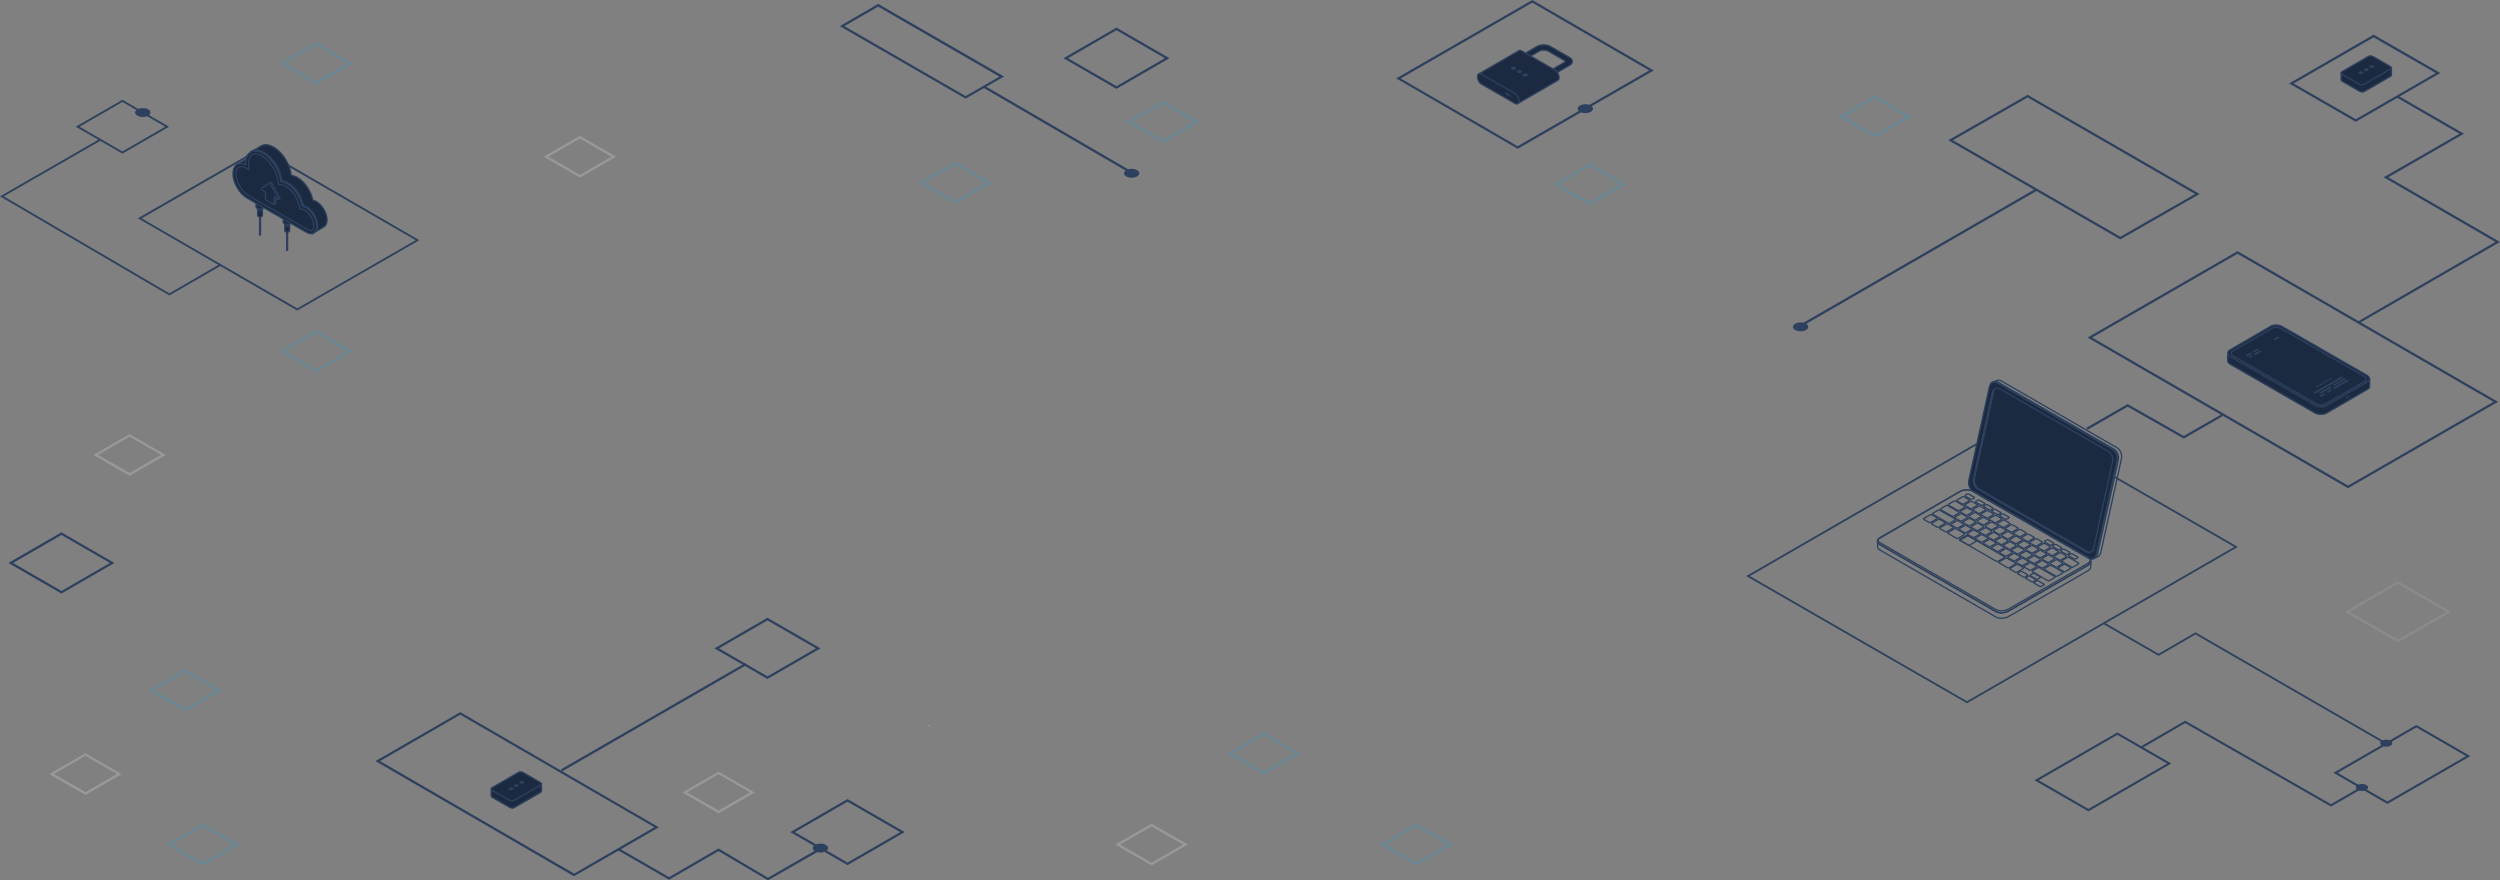 <?xml version="1.0" encoding="UTF-8"?>
<!DOCTYPE svg PUBLIC "-//W3C//DTD SVG 1.1//EN" "http://www.w3.org/Graphics/SVG/1.1/DTD/svg11.dtd">
<!-- Creator: CorelDRAW 2020 (64-Bit) -->
<svg xmlns="http://www.w3.org/2000/svg" xml:space="preserve" width="502.141mm" height="176.823mm" version="1.1" style="shape-rendering:geometricPrecision; text-rendering:geometricPrecision; image-rendering:optimizeQuality; fill-rule:evenodd; clip-rule:evenodd"
viewBox="0 0 146049.26 51429.43"
 xmlns:xlink="http://www.w3.org/1999/xlink"
 xmlns:xodm="http://www.corel.com/coreldraw/odm/2003">
 <rect x="0" y="0" width="146049.26" height="51429.43" fill="#808080" stroke="none"/>
 <defs>
  <style type="text/css">
   <![CDATA[
    .str0 {stroke:#2D405D;stroke-width:76.96;stroke-miterlimit:22.926}
    .fil5 {fill:none;fill-rule:nonzero}
    .fil6 {fill:#1B2A41;fill-rule:nonzero}
    .fil2 {fill:#2D405D;fill-rule:nonzero}
    .fil7 {fill:#5793CE;fill-rule:nonzero}
    .fil3 {fill:#D4ECFF;fill-rule:nonzero}
    .fil4 {fill:white;fill-rule:nonzero;fill-opacity:0.09}
    .fil0 {fill:#0FACF3;fill-rule:nonzero;fill-opacity:0.2}
    .fil1 {fill:white;fill-rule:nonzero;fill-opacity:0.2}
   ]]>
  </style>
 </defs>
 <g id="Слой_x0020_1">
  <path class="fil0" d="M11856.92 50554.86l-2114.79 -1217.42 2114.79 -1217.42 2114.79 1217.42 -2114.79 1217.42zm-1840.43 -1217.42l1840.43 1063.13 1840.43 -1063.13 -1840.43 -1063.1 -1840.43 1063.1z"/>
  <path class="fil0" d="M10828.09 41541.26l-2114.76 -1217.45 2114.76 -1217.42 2114.79 1217.42 -2114.79 1217.45zm-1840.4 -1223.15l1840.4 1063.1 1840.46 -1063.1 -1840.46 -1063.1 -1840.4 1063.1z"/>
  <path class="fil0" d="M92869.82 11985.71l-2114.79 -1217.45 2114.79 -1217.42 2114.79 1217.42 -2114.79 1217.45zm-1840.43 -1223.15l1840.43 1063.1 1840.46 -1063.1 -1840.46 -1063.1 -1840.43 1063.1z"/>
  <path class="fil0" d="M73828.65 45227.83l-2114.76 -1217.42 2114.76 -1217.42 2114.79 1217.42 -2114.79 1217.42zm-1840.43 -1217.42l1840.43 1063.1 1840.43 -1063.1 -1840.43 -1063.13 -1840.43 1063.13z"/>
  <path class="fil1" d="M41976.47 47514.08l-2114.79 -1217.42 2114.79 -1217.42 2114.79 1217.42 -2114.79 1217.42zm-1840.43 -1223.13l1840.43 1063.1 1840.46 -1063.1 -1840.46 -1063.13 -1840.43 1063.13z"/>
  <path class="fil0" d="M82750.78 50554.86l-2114.79 -1217.42 2114.79 -1217.42 2114.79 1217.42 -2114.79 1217.42zm-1840.43 -1217.42l1840.43 1063.13 1840.43 -1063.13 -1840.43 -1063.1 -1840.43 1063.1z"/>
  <path class="fil1" d="M67272.93 50554.86l-2114.79 -1217.42 2114.79 -1217.42 2114.76 1217.42 -2114.76 1217.42zm-1840.43 -1217.42l1840.43 1063.13 1840.4 -1063.13 -1840.4 -1063.1 -1840.43 1063.1z"/>
  <path class="fil1" d="M33877.25 10373.89l-2114.76 -1217.45 2114.76 -1217.42 2114.79 1217.42 -2114.79 1217.45zm-1840.4 -1217.45l1840.4 1063.13 1840.46 -1063.13 -1840.46 -1063.1 -1840.4 1063.1z"/>
  <path class="fil0" d="M67938.09 8333.35l-2114.79 -1217.45 2114.79 -1217.42 2114.79 1217.42 -2114.79 1217.45zm-1840.43 -1217.45l1840.43 1063.13 1840.43 -1063.13 -1840.43 -1063.1 -1840.43 1063.1z"/>
  <path class="fil0" d="M109543.45 8030.46l-2114.79 -1217.42 2114.79 -1217.42 2114.79 1217.42 -2114.79 1217.42zm-1840.43 -1217.42l1840.43 1063.13 1840.43 -1063.13 -1840.43 -1063.1 -1840.43 1063.1z"/>
  <path class="fil0" d="M18472.88 21736.54l-2114.76 -1217.45 2114.76 -1217.42 2114.79 1217.42 -2114.79 1217.45zm-1840.43 -1217.45l1840.43 1063.13 1840.43 -1063.13 -1840.43 -1063.1 -1840.43 1063.1z"/>
  <path class="fil0" d="M18472.88 4926.88l-2114.76 -1217.42 2114.76 -1217.45 2114.79 1217.45 -2114.79 1217.42zm-1840.43 -1223.15l1840.43 1063.1 1840.43 -1063.1 -1840.43 -1063.13 -1840.43 1063.13z"/>
  <path class="fil1" d="M7570.18 27795.13l-2114.79 -1217.42 2114.79 -1217.45 2114.79 1217.45 -2114.79 1217.42zm-1840.43 -1223.15l1840.43 1063.13 1840.46 -1063.13 -1840.46 -1063.1 -1840.43 1063.1z"/>
  <path class="fil1" d="M4992.32 46439.61l-2114.79 -1217.42 2114.79 -1217.42 2114.76 1217.42 -2114.76 1217.42zm-1840.43 -1223.13l1840.43 1063.1 1840.43 -1063.1 -1840.43 -1063.13 -1840.43 1063.13z"/>
  <path class="fil0" d="M55809.56 11894.27l-2114.79 -1217.45 2114.79 -1217.42 2114.76 1217.42 -2114.76 1217.45zm-1840.46 -1217.45l1840.46 1063.13 1840.4 -1063.13 -1840.4 -1063.1 -1840.46 1063.1z"/>
  <path class="fil2" d="M3586.19 34676.81l-3097.85 -1789.01 3097.85 -1788.98 3097.91 1788.98 -3097.91 1789.01zm-2823.49 -1789.01l2829.22 1634.68 2829.25 -1634.68 -2829.25 -1634.65 -2829.22 1634.65z"/>
  <path class="fil2" d="M88663.13 8693.49l-7098.91 -4115.25 7950.53 -4578.23 7098.83 4115.25 -7950.44 4578.23zm-6835.98 -4109.52l6830.25 3955.2 7687.54 -4423.91 -6830.19 -3960.93 -7687.6 4429.64z"/>
  <path class="fil2" d="M92932.71 6533.03c-177.19,102.9 -457.25,102.9 -634.44,0 -177.19,-102.87 -177.19,-262.93 0,-365.81 177.19,-102.87 457.25,-102.87 634.44,0 171.46,97.17 171.46,262.93 0,365.81z"/>
  <path class="fil2" d="M66429.2 10305.37c-177.19,102.87 -457.22,102.87 -634.41,0 -177.19,-102.87 -177.19,-262.93 0,-365.81 177.19,-102.9 457.22,-102.9 634.41,0 171.49,97.17 171.49,262.93 0,365.81z"/>
  <path class="fil2" d="M56409.59 5761.37l-34.32 -17.16 -7316.04 -4218.13 2240.56 -1297.47 34.29 17.16 7321.74 4223.86 -2246.23 1291.74zm-7081.7 -4235.29l7081.7 4086.69 1971.87 -1137.41 -7081.67 -4086.72 -1971.9 1137.44z"/>
  <path class="fil3" d="M54287.85 42192.89c11.46,-5.73 28.59,-5.73 40.02,0l-40.02 0z"/>
  <g>
   <path class="fil3" d="M54327.99 42404.31c-11.43,5.73 -28.56,5.73 -39.99,0l-165.76 -97.17 205.75 97.17zm0 0l0 0 0 0z"/>
  </g>
  <path class="fil2" d="M17358.33 18141.39l-9305.06 -5389.83 7138.85 -4109.58 9305.06 5389.86 -7138.85 4109.55zm-9082.15 -5384.13l9087.86 5258.39 6915.94 -3983.82 -9087.86 -5258.37 -6915.94 3983.79z"/>
  <polygon class="fil2" points="9893.75,17261.24 9865.19,17244.11 -0.03,11471.31 5835.65,8110.5 5892.8,8207.65 217.18,11471.31 9893.75,17135.5 12831.57,15432.24 12888.75,15529.41 "/>
  <path class="fil2" d="M7150.19 8973.58l-2726.37 -1571.83 2726.37 -1571.8 2726.34 1571.8 -2726.34 1571.83zm-2503.49 -1571.83l2503.49 1446.06 2503.43 -1446.06 -2503.43 -1446.04 -2503.49 1446.04z"/>
  <path class="fil2" d="M8659.11 6755.85c-177.19,102.85 -457.25,102.85 -634.44,0 -177.19,-102.9 -177.19,-262.93 0,-365.84 177.19,-102.87 457.25,-102.87 634.44,0 171.46,102.9 171.46,268.66 0,365.84z"/>
  <polygon class="fil2" points="118926.26,11024.44 105034.38,19038.7 105102.97,19157.52 118994.85,11143.26 "/>
  <path class="fil2" d="M105508.21 19278.92c-177.19,102.9 -457.28,102.9 -634.44,0 -177.19,-102.87 -177.19,-262.93 0,-365.78 177.16,-102.9 457.25,-102.9 634.44,0 171.46,97.14 171.46,262.9 0,365.78z"/>
  <path class="fil2" d="M123866.87 13986.17l-10048.14 -5795.66 4635.39 -2652.06 10048.14 5795.66 -4635.39 2652.06zm-9779.5 -5795.66l9779.5 5641.33 4366.73 -2497.73 -9779.48 -5641.33 -4366.75 2497.73z"/>
  <path class="fil2" d="M114910.42 41084.04l-28.56 -17.13 -12871.62 -7413.21 80.01 -45.72 15740.89 -9087.88 28.56 17.16 12877.35 7413.21 -80.01 45.69 -15746.62 9087.88zm-12683.01 -7430.34l12683.01 7310.33 15609.45 -9013.57 -12683.03 -7310.31 -15609.43 9013.54z"/>
  <path class="fil2" d="M122003.55 47399.83l-3155.03 -1817.57 4846.87 -2794.95 3155.03 1817.57 -4846.87 2794.95zm-2903.56 -1817.57l2903.56 1674.7 4595.37 -2652.09 -2903.53 -1674.67 -4595.39 2652.06z"/>
  <polygon class="fil2" points="136172.61,47119.77 127656.31,42244.31 125124.29,43713.24 125061.4,43604.66 127656.31,42101.45 127684.9,42118.58 136172.61,46976.87 137955.92,45948.07 138018.8,46056.64 "/>
  <polygon class="fil2" points="139373.39,43490.3 128262.19,37065.9 126101.67,38317.62 122878.06,36460.03 122929.48,36362.85 126101.67,38191.88 128262.19,36940.14 128290.75,36957.3 139424.81,43393.12 "/>
  <path class="fil2" d="M139470.57 46965.44l-3155.03 -1817.57 4846.87 -2794.95 3155.03 1817.57 -4846.87 2794.95zm-2903.56 -1817.57l2903.56 1674.7 4595.37 -2652.09 -2903.53 -1674.67 -4595.39 2652.06z"/>
  <path class="fil2" d="M139653.45 43564.7c-137.17,80.01 -365.81,80.01 -502.97,0 -137.2,-80.04 -137.2,-211.48 0,-291.49 137.17,-80.01 365.81,-80.01 502.97,0 137.2,80.01 137.2,211.45 0,291.49z"/>
  <path class="fil2" d="M138235.98 46148.12c-137.17,80.01 -365.81,80.01 -502.97,0 -137.17,-80.01 -137.17,-211.48 0,-291.49 137.17,-80.01 365.81,-80.01 502.97,0 142.9,80.01 142.9,211.48 0,291.49z"/>
  <path class="fil2" d="M33534.25 51189.3l-34.32 -17.16 -11568.43 -6710.13 4955.47 -2857.84 34.26 17.16 11568.48 6710.16 -4955.47 2857.81zm-11334.14 -6727.29l11339.87 6572.96 4686.81 -2709.21 -11339.82 -6572.99 -4686.87 2709.24z"/>
  <path class="fil2" d="M49509.45 50543.4l-3343.65 -1931.91 3343.65 -1931.91 3343.68 1931.91 -3343.68 1931.91zm-3074.99 -1931.91l3074.99 1777.58 3075.02 -1777.58 -3075.02 -1777.58 -3074.99 1777.58z"/>
  <path class="fil2" d="M48246.42 49726.11c-177.16,102.87 -457.25,102.87 -634.44,0 -177.19,-102.87 -177.19,-262.93 0,-365.78 177.19,-102.9 457.28,-102.9 634.44,0 177.19,102.85 177.19,262.9 0,365.78z"/>
  <polygon class="fil2" points="43534.62,38735.34 32771.37,44944.51 32839.89,45063.32 43603.15,38854.16 "/>
  <polygon class="fil2" points="44862.81,51429.43 41976.41,49720.46 39084.31,51395.14 39050.02,51372.25 36072.17,49657.55 36140.76,49543.28 39084.31,51240.81 41976.41,49566.11 44862.81,51275.1 47846.41,49560.41 47914.99,49680.44 "/>
  <polygon class="fil2" points="57528.77,5015.12 57459.72,5133.68 66019.79,10118 66088.78,9999.48 "/>
  <g>
   <path class="fil4" d="M140087.84 37528.91l-3097.88 -1789.01 3097.88 -1788.98 3097.88 1788.98 -3097.88 1789.01zm-2829.25 -1789.01l2829.25 1634.68 2829.25 -1634.68 -2829.25 -1634.65 -2829.25 1634.65z"/>
  </g>
  <path class="fil2" d="M137172.88 28521.1l-34.32 -17.1 -15186.47 -8784.96 8762.1 -5046.91 34.29 17.16 15186.47 8784.93 -8762.07 5046.89zm-14952.13 -8802.06l14952.13 8647.77 8493.44 -4892.59 -14952.13 -8647.77 -8493.44 4892.59z"/>
  <path class="fil2" d="M137624.4 7115.99l-3898.07 -2240.56 4938.34 -2852.08 3898.07 2240.53 -4938.34 2852.11zm-3629.44 -2240.56l3629.44 2086.2 4669.68 -2692.05 -3629.41 -2086.17 -4669.71 2692.02z"/>
  <polygon class="fil2" points="137813.02,18890.25 137750.14,18775.94 145780.63,14134.83 139253.36,10356.79 143677.26,7813.34 140030.69,5704.27 140099.27,5589.97 143945.92,7813.34 139521.99,10356.79 146049.26,14134.83 "/>
  <polygon class="fil2" points="127576.3,25623.24 124295.53,23759.95 121952.1,25108.81 121883.51,24988.8 124295.53,23605.62 127576.3,25468.91 129782.53,24200.04 129845.42,24314.34 "/>
  <path class="fil2" d="M65223.2 5189.75l-3097.88 -1789.01 3097.88 -1788.98 3097.91 1788.98 -3097.91 1789.01zm-2829.22 -1789.01l2829.22 1634.68 2829.25 -1634.68 -2829.25 -1634.65 -2829.22 1634.65z"/>
  <path class="fil2" d="M44834.07 39666.57l-3097.88 -1788.98 3097.88 -1789.01 3097.88 1789.01 -3097.88 1788.98zm-2829.25 -1788.98l2829.25 1634.65 2829.25 -1634.65 -2829.25 -1634.68 -2829.25 1634.68z"/>
  <path class="fil5 str0" d="M121900.67 32247.72l-6372.94 -3680.86c-177.19,-102.9 -274.36,-371.54 -228.64,-600.15l1103.15 -5018.32c51.42,-228.64 234.34,-337.24 411.5,-234.34l6372.94 3680.86c177.19,102.87 274.36,371.51 228.61,600.15l-1103.09 5018.32c-57.15,228.64 -240.07,337.22 -411.53,234.34z"/>
  <path class="fil5 str0" d="M123689.65 26166.26l-6778.74 -3915.2c-80.04,-45.72 -160.06,-51.45 -228.64,-28.59l-11.43 5.73c0,0 0,0 -5.7,0l-245.77 91.44 217.21 108.6c0,5.7 0,5.7 -5.73,11.43l-1200.29 5447.01c-57.15,251.47 57.15,542.99 245.77,657.3l6613.01 3818.03 -22.86 280.09 268.63 -102.9c91.44,-39.99 160.03,-137.17 194.32,-274.36l1200.29 -5447.01c62.85,-245.77 -45.72,-537.24 -240.07,-651.57z"/>
  <path class="fil6 str0" d="M122043.54 32619.25l-6778.71 -3915.23c-194.35,-108.6 -302.95,-405.8 -245.77,-657.3l1200.26 -5447.01c57.15,-251.5 257.2,-365.78 445.82,-257.2l6778.74 3915.2c194.35,108.6 302.92,405.83 245.77,657.3l-1200.26 5447.01c-51.45,257.23 -251.5,371.54 -445.85,257.23z"/>
  <path class="fil5 str0" d="M123506.76 26240.58l-6778.74 -3915.2c-91.44,-51.45 -188.62,-51.45 -268.63,-11.43 62.85,-11.43 131.44,-5.73 200.02,34.26l6778.77 3915.23c194.35,108.6 302.92,405.8 245.77,657.3l-1200.29 5447.01c-28.59,131.47 -97.17,222.91 -182.89,268.63 114.31,-22.86 211.48,-131.47 245.77,-291.49l1200.26 -5447.01c62.88,-251.5 -45.69,-548.69 -240.04,-657.3z"/>
  <path class="fil6 str0" d="M121900.67 32247.72l-6372.94 -3680.86c-177.19,-102.9 -274.36,-371.54 -228.64,-600.15l1080.26 -4915.45 22.89 -108.6c51.42,-228.61 234.34,-337.22 411.5,-234.34l91.44 51.42 6281.5 3623.74c177.19,102.87 274.36,371.51 228.61,600.12l-1103.09 5018.35c-57.15,240.07 -240.07,348.65 -411.53,245.77z"/>
  <path class="fil5 str0" d="M121952.1 32224.85l-6372.91 -3680.86c-177.19,-102.9 -274.36,-371.51 -228.64,-600.15l1131.71 -5115.5c22.83,-114.31 -51.45,-28.59 -85.74,114.31l-1103.12 5018.32c-51.45,228.64 51.45,497.27 228.61,600.15l6372.94 3680.89c85.74,51.42 177.19,51.42 245.77,11.43 -57.12,17.13 -120.01,11.4 -188.62,-28.59z"/>
  <path class="fil5 str0" d="M122140.71 32790.71c0,0 -11.43,-108.6 -57.12,-148.6 -68.61,-51.45 -400.1,-228.64 -400.1,-228.64l-6447.26 -3715.19c-194.35,-108.58 -525.86,-97.14 -748.77,28.59l-4749.66 2766.39 -51.48 120.01 0 320.08c-5.7,74.31 40.02,142.9 131.49,194.32l6778.74 3915.23c194.32,108.6 525.83,97.17 748.74,-28.59l4618.23 -2663.49c125.76,-74.28 188.65,-165.76 182.92,-251.47l0 -308.65 -5.73 0z"/>
  <path class="fil5 str0" d="M116590.83 35728.62l-6778.74 -3915.23c-194.35,-108.58 -165.76,-302.92 51.42,-434.39l4618.26 -2663.49c222.91,-125.74 554.42,-142.9 748.74,-28.56l6778.77 3915.2c194.32,108.6 165.76,302.92 -51.45,434.39l-4618.26 2663.49c-222.88,125.74 -554.4,142.9 -748.74,28.59z"/>
  <path class="fil5 str0" d="M121957.83 32916.44l-4618.26 2663.49c-222.88,125.76 -554.4,142.9 -748.74,28.59l-6778.74 -3915.23c-62.88,-34.26 -102.87,-80.01 -120.04,-131.44 -28.56,91.44 5.7,182.89 120.04,245.77l6778.74 3915.2c194.35,108.6 525.86,97.17 748.74,-28.59l4618.26 -2663.46c148.6,-85.74 205.78,-200.08 171.46,-302.92 -22.86,68.58 -80.01,137.17 -171.46,188.59z"/>
  <path class="fil5 str0" d="M112698.48 30521.53l-308.65 -177.16c-22.86,-11.43 -22.86,-40.02 5.73,-57.18l360.08 -211.48c28.56,-17.13 74.31,-17.13 97.14,-5.7l308.65 177.19c22.86,11.43 22.86,39.99 -5.7,57.15l-360.08 211.48c-34.32,17.13 -74.31,17.13 -97.17,5.7z"/>
  <path class="fil5 str0" d="M113167.16 30795.95l-308.65 -177.19c-22.86,-11.43 -22.86,-40.02 5.73,-57.15l360.08 -211.48c28.56,-17.16 74.31,-17.16 97.17,-5.73l308.65 177.19c22.83,11.46 22.83,40.02 -5.73,57.15l-360.11 211.48c-28.56,17.16 -68.58,17.16 -97.14,5.73z"/>
  <path class="fil5 str0" d="M113641.57 31064.52l-308.65 -177.19c-22.86,-11.43 -22.86,-40.02 5.7,-57.15l360.11 -211.48c28.56,-17.16 68.58,-17.16 97.17,-5.73l308.62 177.19c22.86,11.43 22.86,40.02 -5.7,57.15l-360.11 211.51c-28.56,22.86 -68.58,22.86 -97.14,5.7z"/>
  <path class="fil5 str0" d="M114298.87 30841.67l-308.65 -177.19c-22.86,-11.43 -22.86,-39.99 5.7,-57.15l302.95 -177.13c28.56,-17.16 74.28,-17.22 97.14,-5.76l308.65 177.22c22.86,11.43 22.86,40.02 -5.7,57.15l-302.95 177.16c-28.56,17.13 -74.31,17.13 -97.14,5.7z"/>
  <path class="fil5 str0" d="M114773.26 31115.95l-308.65 -177.19c-22.83,-11.4 -22.83,-39.99 5.73,-57.12l302.92 -177.19c28.56,-17.16 74.31,-17.16 97.17,-5.73l308.65 177.19c22.83,11.43 22.83,40.02 -5.73,57.15l-302.92 177.19c-28.59,17.16 -74.31,17.16 -97.17,5.7z"/>
  <path class="fil5 str0" d="M115247.67 31390.37l-308.65 -177.19c-22.86,-11.43 -22.86,-39.99 5.73,-57.15l302.92 -177.19c28.56,-17.16 74.28,-17.16 97.17,-5.7l308.62 177.19c22.86,11.43 22.86,39.99 -5.7,57.12l-302.92 177.22c-34.32,17.13 -74.31,17.13 -97.17,5.7z"/>
  <path class="fil5 str0" d="M115722.05 31658.94l-308.62 -177.16c-22.89,-11.43 -22.89,-40.02 5.7,-57.18l302.92 -177.16c28.59,-17.16 68.58,-17.16 97.17,-5.73l308.65 177.19c22.86,11.43 22.86,39.99 -5.73,57.15l-302.92 177.19c-34.29,22.86 -74.28,22.86 -97.17,5.7z"/>
  <path class="fil5 str0" d="M116190.73 31933.36l-308.62 -177.19c-22.89,-11.43 -22.89,-40.02 5.7,-57.15l302.92 -177.19c28.59,-17.13 74.31,-17.13 97.17,-5.7l308.65 177.16c22.86,11.43 22.86,40.02 -5.73,57.18l-302.92 177.16c-28.59,17.16 -68.58,22.86 -97.17,5.73z"/>
  <path class="fil5 str0" d="M116665.14 32207.66l-308.65 -177.19c-22.86,-11.43 -22.86,-40.02 5.73,-57.15l302.92 -177.19c28.56,-17.16 74.31,-17.16 97.14,-5.73l308.65 177.19c22.86,11.43 22.86,40.02 -5.7,57.15l-302.95 177.19c-28.56,17.16 -68.58,22.86 -97.14,5.73z"/>
  <path class="fil5 str0" d="M117139.55 32482.08l-308.68 -177.22c-22.83,-11.43 -22.83,-40.02 5.73,-57.15l302.95 -177.16c28.56,-17.16 74.31,-17.16 97.14,-5.73l308.65 177.19c22.86,11.43 22.86,39.99 -5.7,57.15l-302.95 177.19c-28.56,17.13 -74.31,17.13 -97.14,5.73z"/>
  <path class="fil5 str0" d="M117613.93 32756.42l-308.65 -177.19c-22.83,-11.43 -22.83,-40.02 5.73,-57.15l302.92 -177.13c28.56,-17.16 74.31,-17.19 97.17,-5.79l308.65 177.25c22.83,11.43 22.83,40.02 -5.73,57.18l-302.92 177.1c-28.59,17.16 -74.31,17.16 -97.17,5.73z"/>
  <path class="fil5 str0" d="M118088.34 33030.72l-308.65 -177.19c-22.86,-11.43 -22.86,-40.02 5.73,-57.18l302.92 -177.16c28.56,-17.16 74.28,-17.16 97.17,-5.73l308.62 177.19c22.86,11.43 22.86,39.99 -5.7,57.15l-302.92 177.19c-28.59,17.13 -74.31,17.13 -97.17,5.73z"/>
  <path class="fil5 str0" d="M118562.72 33305.11l-308.62 -177.19c-22.89,-11.43 -22.89,-40.02 5.7,-57.15l302.92 -177.19c28.59,-17.13 74.31,-17.13 97.17,-5.7l308.65 177.19c22.86,11.4 22.86,39.99 -5.73,57.15l-302.92 177.19c-28.59,17.13 -74.28,17.13 -97.17,5.7z"/>
  <path class="fil5 str0" d="M114996.17 30710.21l-308.62 -177.16c-22.89,-11.46 -22.89,-40.02 5.7,-57.18l302.92 -177.19c28.59,-17.13 68.58,-17.13 97.17,-5.7l308.65 177.16c22.86,11.43 22.86,40.02 -5.73,57.18l-302.92 177.19c-28.59,17.13 -74.28,22.83 -97.17,5.7z"/>
  <path class="fil5 str0" d="M114516.05 30435.82l-308.62 -177.19c-22.89,-11.43 -22.89,-40.02 5.7,-57.18l302.92 -177.16c28.59,-17.16 74.31,-17.16 97.17,-5.7l308.65 177.16c22.86,11.43 22.86,40.02 -5.73,57.15l-302.92 177.19c-28.59,17.13 -74.31,17.13 -97.17,5.73z"/>
  <path class="fil5 str0" d="M114035.94 30155.75l-663 -382.97c-22.89,-11.43 -22.89,-40.02 5.7,-57.15l302.92 -177.19c28.59,-17.13 68.58,-17.13 97.17,-5.7l663.03 382.94c22.83,11.43 22.83,39.99 -5.73,57.15l-302.92 177.19c-28.59,17.16 -74.31,22.86 -97.17,5.73z"/>
  <path class="fil5 str0" d="M114373.16 29818.51l-537.26 -308.62c-22.86,-11.46 -22.86,-40.02 5.7,-57.15l302.92 -177.19c28.59,-17.16 74.31,-17.16 97.17,-5.73l537.29 308.65c22.83,11.43 22.83,40.02 -5.73,57.12l-302.92 177.22c-34.29,17.13 -74.31,17.13 -97.17,5.7z"/>
  <path class="fil5 str0" d="M115470.58 30984.57l-308.65 -177.19c-22.86,-11.43 -22.86,-39.99 5.73,-57.15l302.92 -177.13c28.59,-17.13 74.28,-17.22 97.17,-5.79l308.62 177.25c22.86,11.43 22.86,40.02 -5.73,57.18l-302.89 177.1c-28.59,17.16 -74.31,22.86 -97.17,5.73z"/>
  <path class="fil5 str0" d="M115944.96 31258.84l-308.62 -177.16c-22.89,-11.43 -22.89,-40.02 5.7,-57.18l302.92 -177.19c28.59,-17.13 74.31,-17.13 97.17,-5.7l308.62 177.19c22.89,11.43 22.89,40.02 -5.7,57.15l-302.92 177.19c-28.59,17.13 -74.31,17.13 -97.17,5.7z"/>
  <path class="fil5 str0" d="M116419.37 31533.26l-308.65 -177.19c-22.86,-11.43 -22.86,-39.99 5.73,-57.15l302.92 -177.19c28.56,-17.13 74.31,-17.13 97.14,-5.7l308.65 177.16c22.86,11.43 22.86,40.02 -5.7,57.18l-302.95 177.16c-34.26,17.16 -74.28,17.16 -97.14,5.73z"/>
  <path class="fil5 str0" d="M116888.05 31807.57l-308.65 -177.19c-22.86,-11.43 -22.86,-40.02 5.7,-57.15l302.95 -177.19c28.56,-17.16 74.31,-17.16 97.17,-5.7l308.65 177.16c22.83,11.43 22.83,40.02 -5.73,57.15l-302.92 177.19c-28.59,17.16 -68.61,17.16 -97.17,5.73z"/>
  <path class="fil5 str0" d="M117362.46 32076.26l-308.65 -177.19c-22.86,-11.43 -22.86,-40.02 5.7,-57.15l302.95 -177.19c28.56,-17.16 68.58,-17.16 97.17,-5.7l308.62 177.19c22.86,11.4 22.86,39.99 -5.7,57.12l-302.92 177.22c-28.59,22.83 -68.61,22.83 -97.17,5.7z"/>
  <path class="fil5 str0" d="M117836.84 32350.56l-308.62 -177.22c-22.89,-11.43 -22.89,-39.99 5.7,-57.12l302.92 -177.22c28.59,-17.13 74.31,-17.13 97.17,-5.7l308.65 177.19c22.86,11.43 22.86,39.99 -5.73,57.15l-302.92 177.19c-28.59,22.86 -68.58,22.86 -97.17,5.73z"/>
  <path class="fil5 str0" d="M118311.25 32624.95l-308.65 -177.19c-22.86,-11.43 -22.86,-39.99 5.73,-57.15l302.92 -177.19c28.56,-17.16 74.28,-17.16 97.14,-5.7l308.65 177.19c22.86,11.43 22.86,39.99 -5.73,57.12l-302.92 177.22c-28.56,17.13 -74.28,22.86 -97.14,5.7z"/>
  <path class="fil5 str0" d="M118785.63 32899.31l-308.65 -177.19c-22.86,-11.43 -22.86,-40.02 5.73,-57.18l302.92 -177.1c28.59,-17.16 74.31,-17.22 97.17,-5.76l308.62 177.22c22.89,11.43 22.89,39.99 -5.7,57.15l-302.92 177.13c-28.59,17.13 -74.31,22.86 -97.17,5.73z"/>
  <path class="fil5 str0" d="M119260.05 33173.59l-308.65 -177.19c-22.86,-11.43 -22.86,-39.99 5.7,-57.12l302.95 -177.19c28.56,-17.16 74.31,-17.16 97.14,-5.73l308.65 177.19c22.86,11.43 22.86,39.99 -5.7,57.15l-302.95 177.19c-28.56,17.16 -74.28,17.16 -97.14,5.7z"/>
  <path class="fil5 str0" d="M120100.23 33659.49l-668.73 -388.67c-22.83,-11.43 -22.83,-40.02 5.7,-57.15l302.95 -177.19c28.56,-17.16 74.31,-17.16 97.14,-5.7l668.76 388.64c22.86,11.43 22.86,40.02 -5.73,57.15l-302.92 177.19c-28.59,17.16 -74.31,17.16 -97.17,5.73z"/>
  <path class="fil5 str0" d="M121020.46 33127.87l-565.86 -325.78c-22.86,-11.43 -22.86,-39.99 5.73,-57.15l302.92 -177.19c28.59,-17.16 74.28,-17.16 97.17,-5.73l565.83 325.78c22.86,11.46 22.86,40.02 -5.7,57.18l-302.92 177.19c-28.59,17.13 -68.61,17.13 -97.17,5.7z"/>
  <path class="fil5 str0" d="M116299.33 30933.12l-308.62 -177.19c-22.89,-11.43 -22.89,-40.02 5.7,-57.12l302.92 -177.22c28.59,-17.13 74.31,-17.13 97.17,-5.7l308.65 177.19c22.86,11.43 22.86,39.99 -5.73,57.15l-302.92 177.19c-28.59,17.16 -74.31,17.16 -97.17,5.7z"/>
  <path class="fil5 str0" d="M115813.52 30653.05l-308.65 -177.19c-22.86,-11.43 -22.86,-39.99 5.73,-57.15l302.92 -177.19c28.56,-17.16 68.58,-17.16 97.17,-5.73l308.62 177.19c22.86,11.46 22.86,40.02 -5.73,57.15l-302.89 177.19c-28.59,17.16 -74.31,17.16 -97.17,5.73z"/>
  <path class="fil5 str0" d="M115327.68 30372.93l-308.62 -177.19c-22.89,-11.43 -22.89,-39.99 5.7,-57.15l302.92 -177.19c28.56,-17.13 74.31,-17.13 97.17,-5.73l308.62 177.19c22.89,11.43 22.89,40.02 -5.7,57.18l-302.92 177.16c-28.59,17.16 -74.31,17.16 -97.17,5.73z"/>
  <path class="fil5 str0" d="M114841.84 30092.87l-308.62 -177.19c-22.86,-11.43 -22.86,-40.02 5.7,-57.15l302.92 -177.19c28.59,-17.16 74.31,-17.16 97.17,-5.7l308.65 177.19c22.86,11.43 22.86,39.99 -5.73,57.12l-302.92 177.19c-28.59,17.16 -68.58,17.16 -97.17,5.73z"/>
  <path class="fil5 str0" d="M116773.74 31207.42l-308.65 -177.19c-22.86,-11.43 -22.86,-39.99 5.73,-57.15l302.92 -177.19c28.59,-17.16 68.58,-17.16 97.17,-5.73l308.62 177.19c22.86,11.46 22.86,40.02 -5.73,57.15l-302.89 177.19c-28.59,17.16 -74.31,17.16 -97.17,5.73z"/>
  <path class="fil5 str0" d="M117248.13 31476.11l-308.62 -177.19c-22.89,-11.43 -22.89,-39.99 5.7,-57.15l302.92 -177.19c28.59,-17.16 74.31,-17.16 97.17,-5.73l308.62 177.19c22.89,11.46 22.89,40.02 -5.7,57.15l-302.92 177.19c-28.59,22.89 -74.31,22.89 -97.17,5.73z"/>
  <path class="fil5 str0" d="M117722.51 31750.39l-308.62 -177.16c-22.86,-11.43 -22.86,-40.02 5.73,-57.18l302.89 -177.19c28.59,-17.1 68.61,-17.1 97.17,-5.7l308.65 177.19c22.86,11.43 22.86,40.02 -5.7,57.15l-302.95 177.19c-34.26,17.13 -74.28,22.86 -97.17,5.7z"/>
  <path class="fil5 str0" d="M118191.22 32024.81l-308.65 -177.19c-22.86,-11.4 -22.86,-39.99 5.7,-57.15l302.95 -177.19c28.56,-17.13 74.31,-17.13 97.14,-5.7l308.68 177.16c22.83,11.46 22.83,40.02 -5.73,57.18l-302.95 177.16c-28.56,17.16 -68.58,22.89 -97.14,5.73z"/>
  <path class="fil5 str0" d="M118665.63 32299.17l-308.65 -177.19c-22.86,-11.43 -22.86,-39.99 5.7,-57.15l302.95 -177.13c28.56,-17.16 74.28,-17.22 97.14,-5.79l308.65 177.25c22.86,11.43 22.86,40.02 -5.7,57.15l-302.95 177.13c-28.56,17.16 -68.58,17.16 -97.14,5.73z"/>
  <path class="fil5 str0" d="M119140.01 32573.44l-308.62 -177.19c-22.89,-11.4 -22.89,-39.99 5.7,-57.15l302.92 -177.19c28.59,-17.13 68.58,-17.13 97.17,-5.7l308.65 177.19c22.86,11.43 22.86,40.02 -5.73,57.15l-302.92 177.19c-28.59,17.13 -68.58,17.13 -97.17,5.7z"/>
  <path class="fil5 str0" d="M119614.42 32847.86l-308.65 -177.19c-22.86,-11.43 -22.86,-39.99 5.73,-57.15l302.92 -177.19c28.56,-17.16 74.28,-17.16 97.14,-5.73l308.65 177.19c22.86,11.46 22.86,40.02 -5.73,57.15l-302.92 177.19c-28.56,17.16 -74.28,17.16 -97.14,5.73z"/>
  <path class="fil5 str0" d="M120088.8 33122.17l-308.65 -177.19c-22.86,-11.43 -22.86,-40.02 5.73,-57.18l302.92 -177.16c28.59,-17.13 68.58,-17.13 97.17,-5.7l308.62 177.16c22.89,11.43 22.89,40.02 -5.7,57.18l-302.92 177.16c-28.59,17.13 -74.31,17.13 -97.17,5.73z"/>
  <path class="fil5 str0" d="M120563.21 33390.86l-308.65 -177.19c-22.86,-11.43 -22.86,-40.02 5.7,-57.18l302.95 -177.16c28.56,-17.13 74.28,-17.13 97.14,-5.7l308.65 177.16c22.86,11.43 22.86,40.02 -5.7,57.18l-302.95 177.16c-28.56,22.86 -74.28,22.86 -97.14,5.73z"/>
  <path class="fil5 str0" d="M116047.86 30252.96l-308.65 -177.19c-22.86,-11.43 -22.86,-39.99 5.73,-57.15l302.92 -177.19c28.56,-17.16 68.58,-17.16 97.14,-5.73l308.65 177.22c22.86,11.43 22.86,39.99 -5.73,57.12l-302.92 177.19c-28.56,22.89 -68.58,22.89 -97.14,5.73z"/>
  <path class="fil5 str0" d="M115579.18 29984.32l-308.65 -177.19c-22.86,-11.43 -22.86,-40.02 5.7,-57.15l302.95 -177.13c28.56,-17.13 74.28,-17.19 97.14,-5.76l308.65 177.25c22.86,11.43 22.86,39.99 -5.7,57.15l-302.95 177.1c-28.56,17.16 -74.31,17.16 -97.14,5.73z"/>
  <path class="fil5 str0" d="M115104.77 29709.99l-308.65 -177.19c-22.86,-11.46 -22.86,-40.02 5.7,-57.15l302.95 -177.19c28.56,-17.16 68.58,-17.16 97.14,-5.73l308.68 177.19c22.83,11.43 22.83,39.99 -5.73,57.15l-302.95 177.19c-28.56,17.16 -68.58,22.86 -97.14,5.73z"/>
  <path class="fil5 str0" d="M114636.06 29441.33l-308.62 -177.19c-22.86,-11.43 -22.86,-39.99 5.73,-57.15l302.89 -177.13c28.59,-17.13 74.31,-17.22 97.17,-5.76l308.65 177.22c22.86,11.46 22.86,40.02 -5.7,57.18l-302.95 177.13c-28.56,17.13 -74.28,17.13 -97.17,5.7z"/>
  <path class="fil5 str0" d="M115121.9 29161.27l-308.62 -177.16c-22.86,-11.46 -22.86,-40.05 5.7,-57.18l102.9 -57.15c28.56,-17.16 74.28,-17.16 97.17,-5.73l308.62 177.19c22.86,11.46 22.86,40.02 -5.73,57.15l-102.87 57.18c-28.56,17.13 -74.31,17.13 -97.17,5.7z"/>
  <path class="fil5 str0" d="M115733.48 29515.59l-308.62 -177.19c-22.86,-11.43 -22.86,-39.99 5.7,-57.15l102.87 -57.15c28.59,-17.13 74.31,-17.13 97.17,-5.73l308.62 177.19c22.89,11.43 22.89,40.02 -5.7,57.18l-102.87 57.15c-28.59,17.13 -68.58,17.13 -97.17,5.7z"/>
  <path class="fil5 str0" d="M116207.89 29784.28l-308.65 -177.19c-22.86,-11.43 -22.86,-39.99 5.73,-57.15l102.87 -57.15c28.56,-17.13 68.58,-17.13 97.14,-5.73l308.65 177.19c22.86,11.43 22.86,40.02 -5.7,57.18l-102.87 57.15c-34.32,17.13 -74.31,22.86 -97.17,5.7z"/>
  <path class="fil5 str0" d="M116676.57 30058.58l-308.65 -177.22c-22.86,-11.4 -22.86,-39.99 5.73,-57.12l102.87 -57.15c28.56,-17.16 74.31,-17.16 97.17,-5.73l308.65 177.19c22.83,11.43 22.83,39.99 -5.73,57.15l-102.87 57.15c-34.29,17.16 -74.31,17.16 -97.17,5.73z"/>
  <path class="fil5 str0" d="M117145.25 30327.27l-308.65 -177.19c-22.86,-11.43 -22.86,-40.02 5.73,-57.15l102.87 -57.15c28.59,-17.16 74.31,-17.16 97.17,-5.73l308.65 177.19c22.86,11.43 22.86,39.99 -5.73,57.15l-102.9 57.15c-28.53,17.16 -74.28,17.16 -97.14,5.73z"/>
  <path class="fil5 str0" d="M119763.02 31841.92l-308.65 -177.19c-22.86,-11.43 -22.86,-40.02 5.73,-57.15l102.87 -57.18c28.56,-17.13 74.31,-17.13 97.17,-5.7l308.65 177.19c22.83,11.43 22.83,40.02 -5.73,57.15l-102.87 57.18c-28.59,17.13 -74.31,17.13 -97.17,5.7z"/>
  <path class="fil5 str0" d="M120231.7 32110.49l-308.65 -177.19c-22.83,-11.43 -22.83,-39.99 5.73,-57.15l102.87 -57.15c28.59,-17.16 74.31,-17.16 97.17,-5.73l308.65 177.19c22.86,11.43 22.86,40.02 -5.73,57.18l-102.9 57.12c-28.53,17.16 -68.58,22.89 -97.14,5.73z"/>
  <path class="fil5 str0" d="M120700.38 32379.18l-308.65 -177.13c-22.83,-11.43 -22.83,-39.99 5.73,-57.15l102.87 -57.15c28.59,-17.16 68.58,-17.19 97.17,-5.76l308.62 177.22c22.89,11.43 22.89,40.02 -5.7,57.15l-102.87 57.15c-28.59,22.86 -68.61,22.83 -97.17,5.67z"/>
  <path class="fil5 str0" d="M121169.06 32653.46l-308.62 -177.16c-22.89,-11.43 -22.89,-40.02 5.7,-57.15l102.87 -57.15c28.59,-17.16 74.31,-17.16 97.17,-5.73l308.62 177.19c22.89,11.43 22.89,39.99 -5.7,57.15l-102.87 57.15c-28.59,17.16 -68.58,17.16 -97.17,5.7z"/>
  <path class="fil5 str0" d="M116522.24 30527.32l-308.65 -177.19c-22.86,-11.43 -22.86,-40.02 5.73,-57.15l302.92 -177.13c28.59,-17.16 74.31,-17.22 97.17,-5.79l308.62 177.25c22.89,11.43 22.89,40.02 -5.7,57.15l-302.92 177.13c-28.59,17.16 -68.58,22.86 -97.17,5.73z"/>
  <path class="fil5 str0" d="M116996.62 30801.59l-308.62 -177.19c-22.86,-11.43 -22.86,-39.99 5.7,-57.15l302.92 -177.19c28.59,-17.13 68.61,-17.13 97.17,-5.7l308.65 177.19c22.86,11.43 22.86,39.99 -5.73,57.15l-302.92 177.19c-28.56,17.16 -74.28,22.86 -97.17,5.7z"/>
  <path class="fil5 str0" d="M117471.04 31076.01l-308.65 -177.19c-22.83,-11.43 -22.83,-39.99 5.73,-57.15l302.92 -177.19c28.59,-17.16 74.31,-17.16 97.17,-5.73l308.65 177.22c22.86,11.43 22.86,39.99 -5.73,57.12l-302.92 177.19c-28.56,17.16 -74.31,17.16 -97.17,5.73z"/>
  <path class="fil5 str0" d="M117945.45 31350.29l-308.65 -177.16c-22.86,-11.43 -22.86,-40.02 5.7,-57.18l302.95 -177.19c28.56,-17.13 74.31,-17.13 97.14,-5.7l308.68 177.19c22.83,11.43 22.83,40.02 -5.73,57.15l-302.95 177.19c-28.56,17.16 -74.28,17.16 -97.14,5.7z"/>
  <path class="fil5 str0" d="M118419.86 31624.71l-308.65 -177.19c-22.86,-11.43 -22.86,-39.99 5.7,-57.15l302.95 -177.19c28.56,-17.13 74.28,-17.13 97.14,-5.73l308.65 177.22c22.86,11.43 22.86,40.02 -5.73,57.15l-302.92 177.16c-28.56,17.16 -74.28,17.16 -97.14,5.73z"/>
  <path class="fil5 str0" d="M118894.24 31893.31l-308.62 -177.19c-22.89,-11.43 -22.89,-40.02 5.7,-57.18l302.92 -177.16c28.59,-17.16 74.31,-17.16 97.17,-5.73l308.62 177.19c22.89,11.43 22.89,39.99 -5.7,57.15l-302.92 177.19c-34.32,22.86 -74.31,22.86 -97.17,5.73z"/>
  <path class="fil5 str0" d="M119362.92 32167.7l-308.65 -177.19c-22.86,-11.43 -22.86,-40.02 5.73,-57.15l302.92 -177.19c28.59,-17.13 74.28,-17.13 97.17,-5.7l308.62 177.16c22.89,11.43 22.89,40.02 -5.7,57.18l-302.92 177.19c-28.59,17.13 -68.58,22.83 -97.17,5.7z"/>
  <path class="fil5 str0" d="M119837.3 32442.03l-308.62 -177.19c-22.86,-11.4 -22.86,-39.99 5.7,-57.12l302.92 -177.13c28.59,-17.16 74.31,-17.22 97.17,-5.79l308.65 177.25c22.86,11.43 22.86,40.02 -5.73,57.15l-302.92 177.13c-28.56,17.16 -68.58,22.86 -97.17,5.7z"/>
  <path class="fil5 str0" d="M120311.71 32716.34l-308.65 -177.16c-22.83,-11.43 -22.83,-40.02 5.73,-57.18l302.92 -177.19c28.59,-17.13 74.31,-17.13 97.17,-5.7l308.65 177.19c22.83,11.4 22.83,39.99 -5.73,57.15l-302.92 177.19c-28.56,17.13 -74.31,17.13 -97.17,5.7z"/>
  <path class="fil5 str0" d="M113813.03 30561.61l-903.07 -520.13c-22.86,-11.43 -22.86,-40.02 5.7,-57.15l302.95 -177.19c28.56,-17.13 68.58,-17.13 97.17,-5.7l903.04 520.1c22.86,11.43 22.86,40.02 -5.7,57.18l-302.95 177.16c-28.56,17.16 -68.58,22.86 -97.14,5.73z"/>
  <path class="fil5 str0" d="M119637.28 33922.36l-903.07 -520.13c-22.89,-11.43 -22.89,-40.02 5.7,-57.15l302.92 -177.19c28.59,-17.16 74.31,-17.16 97.17,-5.73l903.07 520.13c22.86,11.43 22.86,40.02 -5.7,57.15l-302.92 177.19c-34.32,17.16 -74.31,17.16 -97.17,5.73z"/>
  <path class="fil5 str0" d="M117739.67 33430.85l-308.62 -177.19c-22.89,-11.43 -22.89,-39.99 5.7,-57.15l360.08 -211.48c28.59,-17.13 74.31,-17.13 97.17,-5.7l308.65 177.16c22.86,11.46 22.86,40.02 -5.7,57.18l-360.11 211.48c-28.59,17.16 -74.28,22.86 -97.17,5.7z"/>
  <path class="fil5 str0" d="M114298.87 31447.52l-491.54 -285.76c-22.86,-11.43 -22.86,-40.02 5.7,-57.15l360.08 -211.51c28.59,-17.13 74.31,-17.13 97.17,-5.7l491.54 285.79c22.86,11.43 22.86,39.99 -5.7,57.15l-360.11 211.48c-28.56,17.13 -68.58,17.13 -97.14,5.7z"/>
  <path class="fil5 str0" d="M117282.45 33167.95l-491.57 -285.79c-22.86,-11.43 -22.86,-40.02 5.73,-57.15l360.08 -211.48c28.59,-17.16 68.58,-17.16 97.17,-5.73l491.54 285.79c22.86,11.43 22.86,40.02 -5.73,57.15l-360.08 211.48c-28.56,17.16 -68.58,22.86 -97.14,5.73z"/>
  <path class="fil5 str0" d="M114984.73 31841.92l-491.54 -285.79c-22.86,-11.43 -22.86,-39.99 5.7,-57.15l360.11 -211.42c28.56,-17.13 74.31,-17.19 97.14,-5.79l491.54 285.79c22.89,11.43 22.89,40.02 -5.7,57.15l-360.08 211.51c-28.59,17.13 -74.31,17.13 -97.17,5.7z"/>
  <path class="fil5 str0" d="M114961.87 31293.16l2131.93 1228.86c28.59,17.16 28.59,39.99 0,57.15l-371.51 211.48c-28.59,17.13 -68.58,17.13 -97.17,0l-2131.93 -1228.86 468.68 -268.63z"/>
  <path class="fil5 str0" d="M119065.73 33928.06l342.95 200.05c22.83,11.43 17.1,34.29 -5.73,45.72l-148.63 85.74c-22.86,11.43 -57.15,17.13 -80.01,5.7l-342.92 -200.02c-22.89,-11.46 -17.16,-34.32 5.7,-45.75l148.6 -85.71c22.86,-17.16 57.15,-17.16 80.04,-5.73z"/>
  <path class="fil5 str0" d="M118585.61 33653.76l342.92 200.08c22.86,11.43 17.13,34.26 -5.7,45.69l-148.63 85.74c-22.86,11.43 -57.15,17.19 -80.01,5.76l-342.92 -200.02c-22.89,-11.43 -17.16,-34.32 5.7,-45.75l148.6 -85.71c22.86,-17.13 62.88,-17.22 80.04,-5.79z"/>
  <path class="fil5 str0" d="M118111.2 33379.43l342.92 200.05c22.86,11.43 17.16,34.29 -5.7,45.72l-148.63 85.74c-22.83,11.4 -57.12,17.13 -80.01,5.7l-342.92 -200.05c-22.86,-11.43 -17.16,-34.29 5.7,-45.72l148.63 -85.74c28.56,-17.13 62.85,-17.13 80.01,-5.7z"/>
  <path class="fil5 str0" d="M118848.52 33499.43l342.92 200.08c22.89,11.43 17.16,34.26 -5.7,45.69l-148.6 85.74c-22.86,11.43 -57.15,17.16 -80.04,5.73l-342.92 -200.05c-22.86,-11.43 -17.13,-34.29 5.7,-45.72l148.63 -85.74c22.86,-11.43 57.15,-17.16 80.01,-5.73z"/>
  <path class="fil6 str0" d="M15192.43 13740.29c-17.13,0 -28.59,-11.43 -28.59,-28.56l0 -1628.95c0,-17.16 11.46,-28.59 28.59,-28.59 17.16,0 28.59,11.43 28.59,28.59l0 1628.95c0,11.43 -17.13,28.56 -28.59,28.56z"/>
  <path class="fil6 str0" d="M15329.6 11979.98l-280.03 0 0 611.58c0,22.86 11.43,40.02 39.99,57.15 57.15,34.29 142.9,34.29 200.05,0 28.56,-17.13 39.99,-34.29 39.99,-57.15l0 -611.58z"/>
  <path class="fil6 str0" d="M15049.56 12082.86l0 205.78c85.74,39.99 200.02,39.99 280.03,0l0 -205.78c-80.01,-39.99 -200.02,-39.99 -280.03,0z"/>
  <path class="fil6 str0" d="M14957.97 11128.31l0 954.49c0,34.32 22.89,68.58 68.58,91.47 91.47,51.42 234.34,51.42 325.78,0 45.75,-28.59 68.61,-57.15 68.61,-91.47l0 -954.49 -462.98 0z"/>
  <path class="fil6 str0" d="M16775.4 14631.93c-17.16,0 -28.59,-11.43 -28.59,-28.56l0 -1628.95c0,-17.16 11.43,-28.59 28.59,-28.59 17.13,0 28.56,11.43 28.56,28.59l0 1628.95c0,11.43 -11.43,28.56 -28.56,28.56z"/>
  <path class="fil6 str0" d="M16918.41 13483.14l0 -611.58 -280.09 0 0 611.58c0,22.86 11.43,39.99 40.02,57.15 57.15,34.32 142.9,34.32 200.05,0 22.86,-17.16 40.02,-34.29 40.02,-57.15z"/>
  <path class="fil6 str0" d="M16632.5 12974.41l0 205.75c85.74,40.02 200.05,40.02 280.06,0l0 -205.75c-80.01,-40.02 -194.32,-40.02 -280.06,0z"/>
  <path class="fil6 str0" d="M17004.01 12980.11l0 -954.52 -457.25 0 0 954.52c0,34.29 22.86,68.58 68.58,91.44 91.47,51.45 234.34,51.45 325.81,0 39.99,-22.86 62.85,-57.15 62.85,-91.44z"/>
  <path class="fil6 str0" d="M13860.41 9602.29l977.38 -565.86c0,0 -34.29,560.13 -34.29,565.86 0,5.7 -560.15,177.19 -560.15,177.19l-382.94 -177.19z"/>
  <path class="fil6 str0" d="M19107.55 12848.7c0,-394.37 -280.06,-874.51 -623.01,-1074.53 -74.28,-45.75 -148.6,-68.58 -211.48,-80.01 -97.17,-520.13 -457.25,-1068.83 -891.64,-1320.33 -131.47,-74.31 -251.5,-114.31 -365.81,-125.74 -57.15,-628.74 -497.27,-1343.19 -1028.81,-1651.81 -280.06,-160.06 -531.56,-177.22 -714.48,-80.04l-11.43 5.73c-5.7,0 -11.4,5.73 -11.4,5.73l-577.29 342.92 194.32 154.33c-171.49,74.31 -280.06,268.63 -280.06,554.42 0,525.83 371.51,1165.97 828.76,1428.9l2817.82 2011.92 85.74 588.69 611.58 -360.08 5.7 0c102.9,-68.58 171.49,-205.78 171.49,-400.1z"/>
  <path class="fil6 str0" d="M17884.33 12134.25c-74.28,-45.72 -148.6,-68.53 -211.48,-79.96 -97.14,-520.13 -457.25,-1068.83 -891.64,-1320.33 -131.47,-74.28 -251.5,-114.31 -365.81,-125.74 -57.15,-628.74 -497.24,-1343.19 -1028.81,-1651.81 -571.56,-331.51 -1034.54,-62.88 -1034.54,600.12 0,22.86 0,45.75 0,68.61 -417.26,-194.35 -743.04,22.83 -743.04,520.1 0,525.86 371.54,1166 828.76,1428.93l3446.55 1988.97c342.95,200.05 623.01,40.08 623.01,-360.02 -5.73,-394.4 -280.06,-874.57 -623.01,-1068.89z"/>
  <path class="fil6 str0" d="M17929.97 12082.8c-74.31,-45.69 -148.63,-68.58 -211.51,-80.01 -97.17,-520.13 -457.25,-1068.83 -891.64,-1320.33 -131.44,-74.28 -251.5,-114.28 -365.78,-125.71 -57.18,-628.74 -497.27,-1343.19 -1028.84,-1651.84 -354.35,-205.75 -668.73,-177.19 -857.35,28.59 188.62,-160.03 480.11,-165.76 805.9,17.16 531.56,308.62 971.68,1023.08 1028.81,1651.78 114.33,11.43 234.37,45.75 365.84,125.76 428.66,251.5 794.47,800.2 891.64,1320.3 68.58,11.43 137.17,34.29 211.45,80.01 342.95,200.05 623.04,680.16 623.04,1074.56 0,142.9 17.13,211.48 -45.75,285.79 91.47,-74.31 97.17,-154.33 97.17,-331.51 0,-394.37 -280.06,-874.48 -622.98,-1074.56z"/>
  <path class="fil6 str0" d="M14283.54 9779.48l257.2 120.01 -11.43 -285.76c0,-22.86 0,-40.02 0,-57.18 0,-257.17 74.31,-440.09 217.21,-520.1 137.17,-80.01 337.22,-57.15 560.13,74.31 474.38,274.33 885.91,943.06 943.06,1520.35l11.43 142.9 142.9 11.43c91.44,5.7 188.62,40.02 291.52,102.87 377.21,217.18 714.42,720.18 805.9,1200.29l22.86 120.04 120.01 17.13c45.75,5.73 97.17,28.56 154.33,57.15 291.52,165.76 531.56,588.72 531.56,925.93 0,125.76 -34.29,217.21 -97.17,251.5 -62.85,34.29 -160.03,17.13 -262.9,-45.72l-3446.55 -1989.06c-400.1,-228.61 -737.31,-817.33 -737.31,-1280.31 0,-182.89 51.45,-320.05 148.63,-377.21 39.99,-22.89 85.74,-34.32 137.17,-34.32 57.15,-5.7 131.44,11.43 211.48,45.75z"/>
  <polygon class="fil7" points="15729.34,10711.05 15815.09,10671.03 15815.09,10716.78 "/>
  <path class="fil6 str0" d="M16352.61 11556.97l-462.98 -845.92c-17.13,-34.29 -57.15,-68.58 -74.28,-57.12l-463.01 297.19c-17.13,11.43 -5.7,68.58 28.59,91.44l217.21 131.47 0 388.67c0,28.56 17.13,57.15 40.02,74.28l365.78 217.21 22.86 74.31 68.58 -34.32c5.73,-5.7 11.43,-17.13 11.43,-34.26l0 -388.67 108.63 62.85 62.85 108.6 74.31 -40.02c5.7,0 17.13,-17.13 0,-45.72z"/>
  <path class="fil6 str0" d="M16261.02 11602.66l-462.95 -845.95c-17.16,-34.29 -57.15,-57.12 -74.31,-45.69l-462.95 297.19c-17.16,11.43 -5.73,62.85 28.56,80.01l217.21 131.47 0 388.67c0,28.56 17.13,57.15 39.99,74.31l428.69 251.47c22.86,11.43 39.99,0 39.99,-28.56l0 -388.67 217.21 131.44c28.56,22.89 45.72,-5.7 28.56,-45.69z"/>
  <path class="fil6 str0" d="M135909.71 24137.16l2412.02 -1400.34c80.01,-45.69 114.31,-108.58 114.31,-171.46l0 -388.67 -45.72 0c-11.43,-5.7 -114.33,97.17 -125.74,91.44l-4932.61 -2754.93c-194.32,-114.31 -491.57,-125.74 -663.03,-28.59l-2383.4 1377.48c-45.75,-51.42 -148.63,-165.76 -148.63,-165.76l0 342.95c-5.7,80.01 51.45,160.03 160.06,222.91l4938.31 2840.68c211.45,120.04 502.97,131.47 674.43,34.29z"/>
  <path class="fil2" d="M137218.6 23211.22l-137.2 80.01c-17.16,11.43 -34.26,0 -34.26,-22.83 0,-22.89 17.1,-51.48 34.26,-62.88l137.2 -80.04c17.13,-11.4 34.29,0 34.29,22.86 -5.73,28.59 -17.16,57.18 -34.29,62.88z"/>
  <g>
   <path class="fil6" d="M135601.05 20833.59l-2263.39 -1303.17c-194.32,-114.33 -491.54,-125.74 -663,-28.59l-2297.68 1291.74c-45.75,-51.45 -234.34,-120.04 -234.34,-120.04l0 371.51c-5.73,80.04 51.42,177.19 160.03,240.07l4938.31 2840.68c102.9,57.18 234.34,68.61 354.38,74.31l5.7 -3366.51zm0 0l0 0 0 0z"/>
  </g>
  <path class="fil5 str0" d="M135601.05 20833.59l-2263.39 -1303.17c-194.32,-114.33 -491.54,-125.74 -663,-28.59l-2297.68 1291.74c-45.75,-51.45 -234.34,-120.04 -234.34,-120.04l0 371.51c-5.73,80.04 51.42,177.19 160.03,240.07l4938.31 2840.68c102.9,57.18 234.34,68.61 354.38,74.31"/>
  <path class="fil6 str0" d="M130256.94 20450.56l2411.99 -1400.31c171.46,-97.17 468.71,-85.74 663.03,28.56l4938.31 2840.68c194.32,114.33 217.21,285.79 45.72,382.97l-2411.99 1400.31c-171.46,97.17 -468.71,85.74 -663.03,-28.56l-4938.31 -2840.68c-194.32,-108.6 -211.48,-280.09 -45.72,-382.97z"/>
  <path class="fil6 str0" d="M130434.13 20513.44l2320.54 -1343.19c125.74,-74.28 348.65,-62.85 491.54,17.16l4869.73 2800.66c148.63,85.74 160.03,211.48 34.29,285.79l-2320.54 1343.16c-125.74,74.31 -348.65,62.91 -491.54,-17.13l-4869.73 -2800.66c-142.9,-85.74 -160.06,-211.48 -34.29,-285.79z"/>
  <polygon class="fil2" points="135258.14,22994.07 136892.79,22051.01 136789.92,21988.16 135155.26,22931.22 "/>
  <polygon class="fil2" points="136395.55,22719.8 137224.31,22239.69 137121.43,22176.8 136292.67,22656.92 "/>
  <polygon class="fil2" points="135995.45,22948.38 136264.08,22794.05 136161.21,22736.9 135892.58,22891.23 "/>
  <polygon class="fil2" points="135589.65,23182.66 135858.26,23028.34 135755.38,22971.15 135486.75,23125.48 "/>
  <polygon class="fil2" points="136389.85,22531.06 137058.55,22142.4 136955.67,22085.24 136281.24,22473.91 "/>
  <polygon class="fil2" points="135566.79,23005.5 136241.22,22616.87 136132.62,22559.71 135463.89,22948.38 "/>
  <path class="fil2" d="M136064.03 22176.75c34.29,17.16 85.74,17.16 120.04,0 34.29,-17.13 34.29,-51.42 0,-68.58 -34.29,-17.13 -85.74,-17.13 -120.04,0 -34.29,17.16 -34.29,51.45 0,68.58z"/>
  <path class="fil2" d="M135881.15 22279.71c34.29,17.13 85.71,17.13 120.01,0 34.29,-17.16 34.29,-51.45 0,-68.61 -34.29,-17.13 -85.71,-17.13 -120.01,0 -34.32,17.16 -34.32,51.45 0,68.61z"/>
  <path class="fil2" d="M135698.23 22388.17c34.32,17.13 85.74,17.13 120.04,0 34.29,-17.13 34.29,-51.45 0,-68.58 -34.29,-17.13 -85.71,-17.13 -120.04,0 -28.56,17.13 -28.56,45.72 0,68.58z"/>
  <path class="fil2" d="M135521.04 22491.13c34.29,17.13 85.74,17.13 120.04,0 34.29,-17.16 34.29,-51.45 0,-68.61 -34.29,-17.13 -85.74,-17.13 -120.04,0 -34.29,17.16 -34.29,51.45 0,68.61z"/>
  <path class="fil2" d="M135338.15 22599.76c34.29,17.13 85.74,17.13 120.04,0 34.29,-17.13 34.29,-51.45 0,-68.58 -34.29,-17.13 -85.74,-17.13 -120.04,0 -34.29,17.13 -34.29,45.72 0,68.58z"/>
  <polygon class="fil2" points="131674.42,20593.49 131948.75,20439.13 131845.91,20376.25 131565.81,20536.31 "/>
  <polygon class="fil2" points="131291.45,20816.37 131565.81,20656.34 131457.21,20599.19 131182.88,20753.51 "/>
  <polygon class="fil2" points="132903.3,19879.01 133183.34,19718.95 133074.76,19656.1 132800.4,19816.12 "/>
  <polygon class="fil2" points="131737.3,20759.27 132120.24,20536.36 132011.63,20473.48 131628.7,20696.42 "/>
  <polygon class="fil2" points="131462.94,20913.6 131628.7,20816.43 131520.12,20759.27 131354.36,20856.45 "/>
  <path class="fil6 str0" d="M90600.7 4446.77l-297.19 -171.49 1091.69 -634.44c51.45,-28.56 51.45,-80.01 0,-108.58l-931.66 -537.29c-154.3,-91.44 -405.8,-91.44 -560.13,0l-908.8 525.86 -297.19 -171.46 1091.69 -634.47c217.18,-125.76 565.83,-125.76 783.04,0l1120.28 645.9c217.18,125.74 217.18,325.78 0,451.52l-1091.72 634.44z"/>
  <path class="fil6 str0" d="M91080.81 4521.05c0,-160.03 -97.14,-342.92 -217.18,-411.5l-1983.33 -1143.14c-51.42,-28.59 -102.87,-34.29 -137.17,-11.43l-2343.38 1360.32 2263.36 1737.56 2331.97 -1354.62c5.7,-5.7 11.43,-5.7 22.86,-11.43 40.02,-28.56 62.85,-85.71 62.85,-165.76z"/>
  <path class="fil6 str0" d="M88514.5 6047.22l-1983.24 -1143.14c-120.06,-68.58 -217.24,-251.5 -217.24,-411.53 0,-160.03 97.17,-234.34 217.24,-165.76l1983.24 1143.14c120.04,68.58 217.21,251.47 217.21,411.53 0,160.03 -97.17,234.34 -217.21,165.76z"/>
  <path class="fil2" d="M88217.39 5658.49l-240.04 -137.2c-22.86,-11.43 -45.72,-51.42 -45.72,-80.01 0,-34.29 17.13,-45.72 45.72,-34.29l240.04 137.2c22.89,11.43 45.75,51.42 45.75,80.01 0,34.29 -17.16,51.42 -45.75,34.29z"/>
  <path class="fil2" d="M88525.96 4052.37c62.85,-34.26 62.85,-97.14 0,-131.44 -62.88,-34.32 -165.76,-34.32 -228.64,0 -62.82,34.29 -62.82,97.17 0,131.44 62.88,40.02 165.76,40.02 228.64,0z"/>
  <path class="fil2" d="M88868.88 4246.78c62.88,-34.29 62.88,-97.17 0,-131.47 -62.88,-34.29 -165.76,-34.29 -228.64,0 -62.85,34.29 -62.85,97.17 0,131.47 68.61,40.02 165.76,40.02 228.64,0z"/>
  <path class="fil2" d="M89217.52 4441.13c62.88,-34.32 62.88,-97.17 0,-131.49 -62.85,-34.26 -165.76,-34.26 -228.61,0 -62.88,34.32 -62.88,97.17 0,131.49 62.85,39.99 165.76,39.99 228.61,0z"/>
  <path class="fil6 str0" d="M138104.51 5344.2l1554.67 -897.37c28.56,-17.13 45.72,-68.58 45.72,-68.58l0 -388.67c0,0 -51.45,22.86 -85.74,51.45l-983.08 -565.86c-80.01,-45.75 -200.05,-51.45 -268.66,-11.43l-1486.03 857.32 -114.33 -39.99 0 382.94c5.73,28.59 22.86,62.88 68.58,85.74l1000.24 577.29c80.01,51.42 200.05,57.15 268.63,17.16z"/>
  <g>
   <path class="fil6" d="M137978.78 5372.76c45.72,0 91.44,-5.73 125.74,-28.56l1554.67 -897.37c28.56,-17.13 45.72,-40.02 45.72,-68.58l0 -388.67c0,0 -80.01,51.45 -108.6,80.01l-960.22 -588.72c-80.01,-45.72 -200.05,-51.45 -268.66,-11.4l-388.64 222.88 0 1680.4zm0 0l0 0 0 0z"/>
  </g>
  <path class="fil5 str0" d="M137978.78 5372.76c45.72,0 91.44,-5.73 125.74,-28.56l1554.67 -897.37c28.56,-17.13 45.72,-40.02 45.72,-68.58l0 -388.67c0,0 -80.01,51.45 -108.6,80.01l-960.22 -588.72c-80.01,-45.72 -200.05,-51.45 -268.66,-11.4l-388.64 222.88"/>
  <path class="fil6 str0" d="M136812.78 4189.62l1554.64 -897.37c68.61,-40.02 188.65,-34.29 268.66,11.46l1000.24 577.26c80.01,45.72 85.74,114.31 17.13,154.33l-1554.64 897.37c-68.58,39.99 -188.62,34.26 -268.63,-11.43l-1000.24 -577.29c-74.31,-45.72 -85.74,-114.33 -17.16,-154.33z"/>
  <path class="fil2" d="M138453.16 3943.85c-57.15,-34.32 -57.15,-85.74 0,-120.04 57.18,-34.29 154.33,-34.29 211.51,0 57.15,34.29 57.15,85.71 0,120.04 -62.88,34.29 -154.33,34.29 -211.51,0z"/>
  <path class="fil2" d="M138133.11 4126.68c-57.15,-34.29 -57.15,-85.74 0,-120.01 57.15,-34.32 154.3,-34.32 211.48,0 57.15,34.26 57.15,85.71 0,120.01 -57.18,34.29 -154.33,34.29 -211.48,0z"/>
  <path class="fil2" d="M137818.72 4309.72c-57.12,-34.32 -57.12,-85.74 0,-120.04 57.15,-34.29 154.33,-34.29 211.51,0 57.15,34.29 57.15,85.71 0,120.04 -62.88,34.26 -154.36,34.26 -211.51,0z"/>
  <path class="fil6 str0" d="M30030.6 47176.86l1554.67 -897.37c28.59,-17.13 45.72,-68.58 45.72,-68.58l0 -388.64c0,0 -51.45,22.86 -85.71,51.42l-983.11 -565.86c-80.01,-45.69 -200.05,-51.42 -268.63,-11.43l-1486.09 857.38 -114.28 -40.02 0 382.94c5.7,28.59 22.83,62.88 68.58,85.74l1000.22 577.26c80.04,51.48 200.05,57.18 268.63,17.16z"/>
  <g>
   <path class="fil6" d="M29904.8 47199.72c45.72,0 91.44,-5.7 125.74,-28.59l1554.67 -897.34c28.56,-17.13 45.72,-39.99 45.72,-68.58l0 -388.67c0,0 -80.01,51.42 -108.6,80.01l-960.22 -588.72c-80.01,-45.69 -200.05,-51.42 -268.63,-11.43l-388.67 222.94 0 1680.38zm0 0l0 0 0 0z"/>
  </g>
  <path class="fil5 str0" d="M29904.8 47199.72c45.72,0 91.44,-5.7 125.74,-28.59l1554.67 -897.34c28.56,-17.13 45.72,-39.99 45.72,-68.58l0 -388.67c0,0 -80.01,51.42 -108.6,80.01l-960.22 -588.72c-80.01,-45.69 -200.05,-51.42 -268.63,-11.43l-388.67 222.94"/>
  <path class="fil6 str0" d="M28738.92 46016.65l1554.64 -897.34c68.61,-40.02 188.65,-34.32 268.66,11.43l1000.24 577.29c80.01,45.69 85.74,114.28 17.13,154.33l-1554.64 897.34c-68.58,39.99 -188.62,34.29 -268.63,-11.43l-1000.24 -577.29c-74.31,-40.02 -85.74,-114.33 -17.16,-154.33z"/>
  <path class="fil2" d="M30379.27 45770.88c-57.15,-34.29 -57.15,-85.74 0,-120.04 57.12,-34.29 154.3,-34.29 211.45,0 57.18,34.29 57.18,85.74 0,120.04 -62.85,34.29 -154.33,34.29 -211.45,0z"/>
  <path class="fil2" d="M30059.13 45953.71c-57.18,-34.26 -57.18,-85.74 0,-120.01 57.15,-34.32 154.33,-34.32 211.48,0 57.15,34.26 57.15,85.74 0,120.01 -57.15,34.32 -154.33,34.32 -211.48,0z"/>
  <path class="fil2" d="M29744.78 46142.39c-57.18,-34.26 -57.18,-85.74 0,-120.01 57.15,-34.32 154.33,-34.32 211.48,0 57.15,34.26 57.15,85.74 0,120.01 -62.88,28.59 -154.33,28.59 -211.48,0z"/>
 </g>
</svg>
